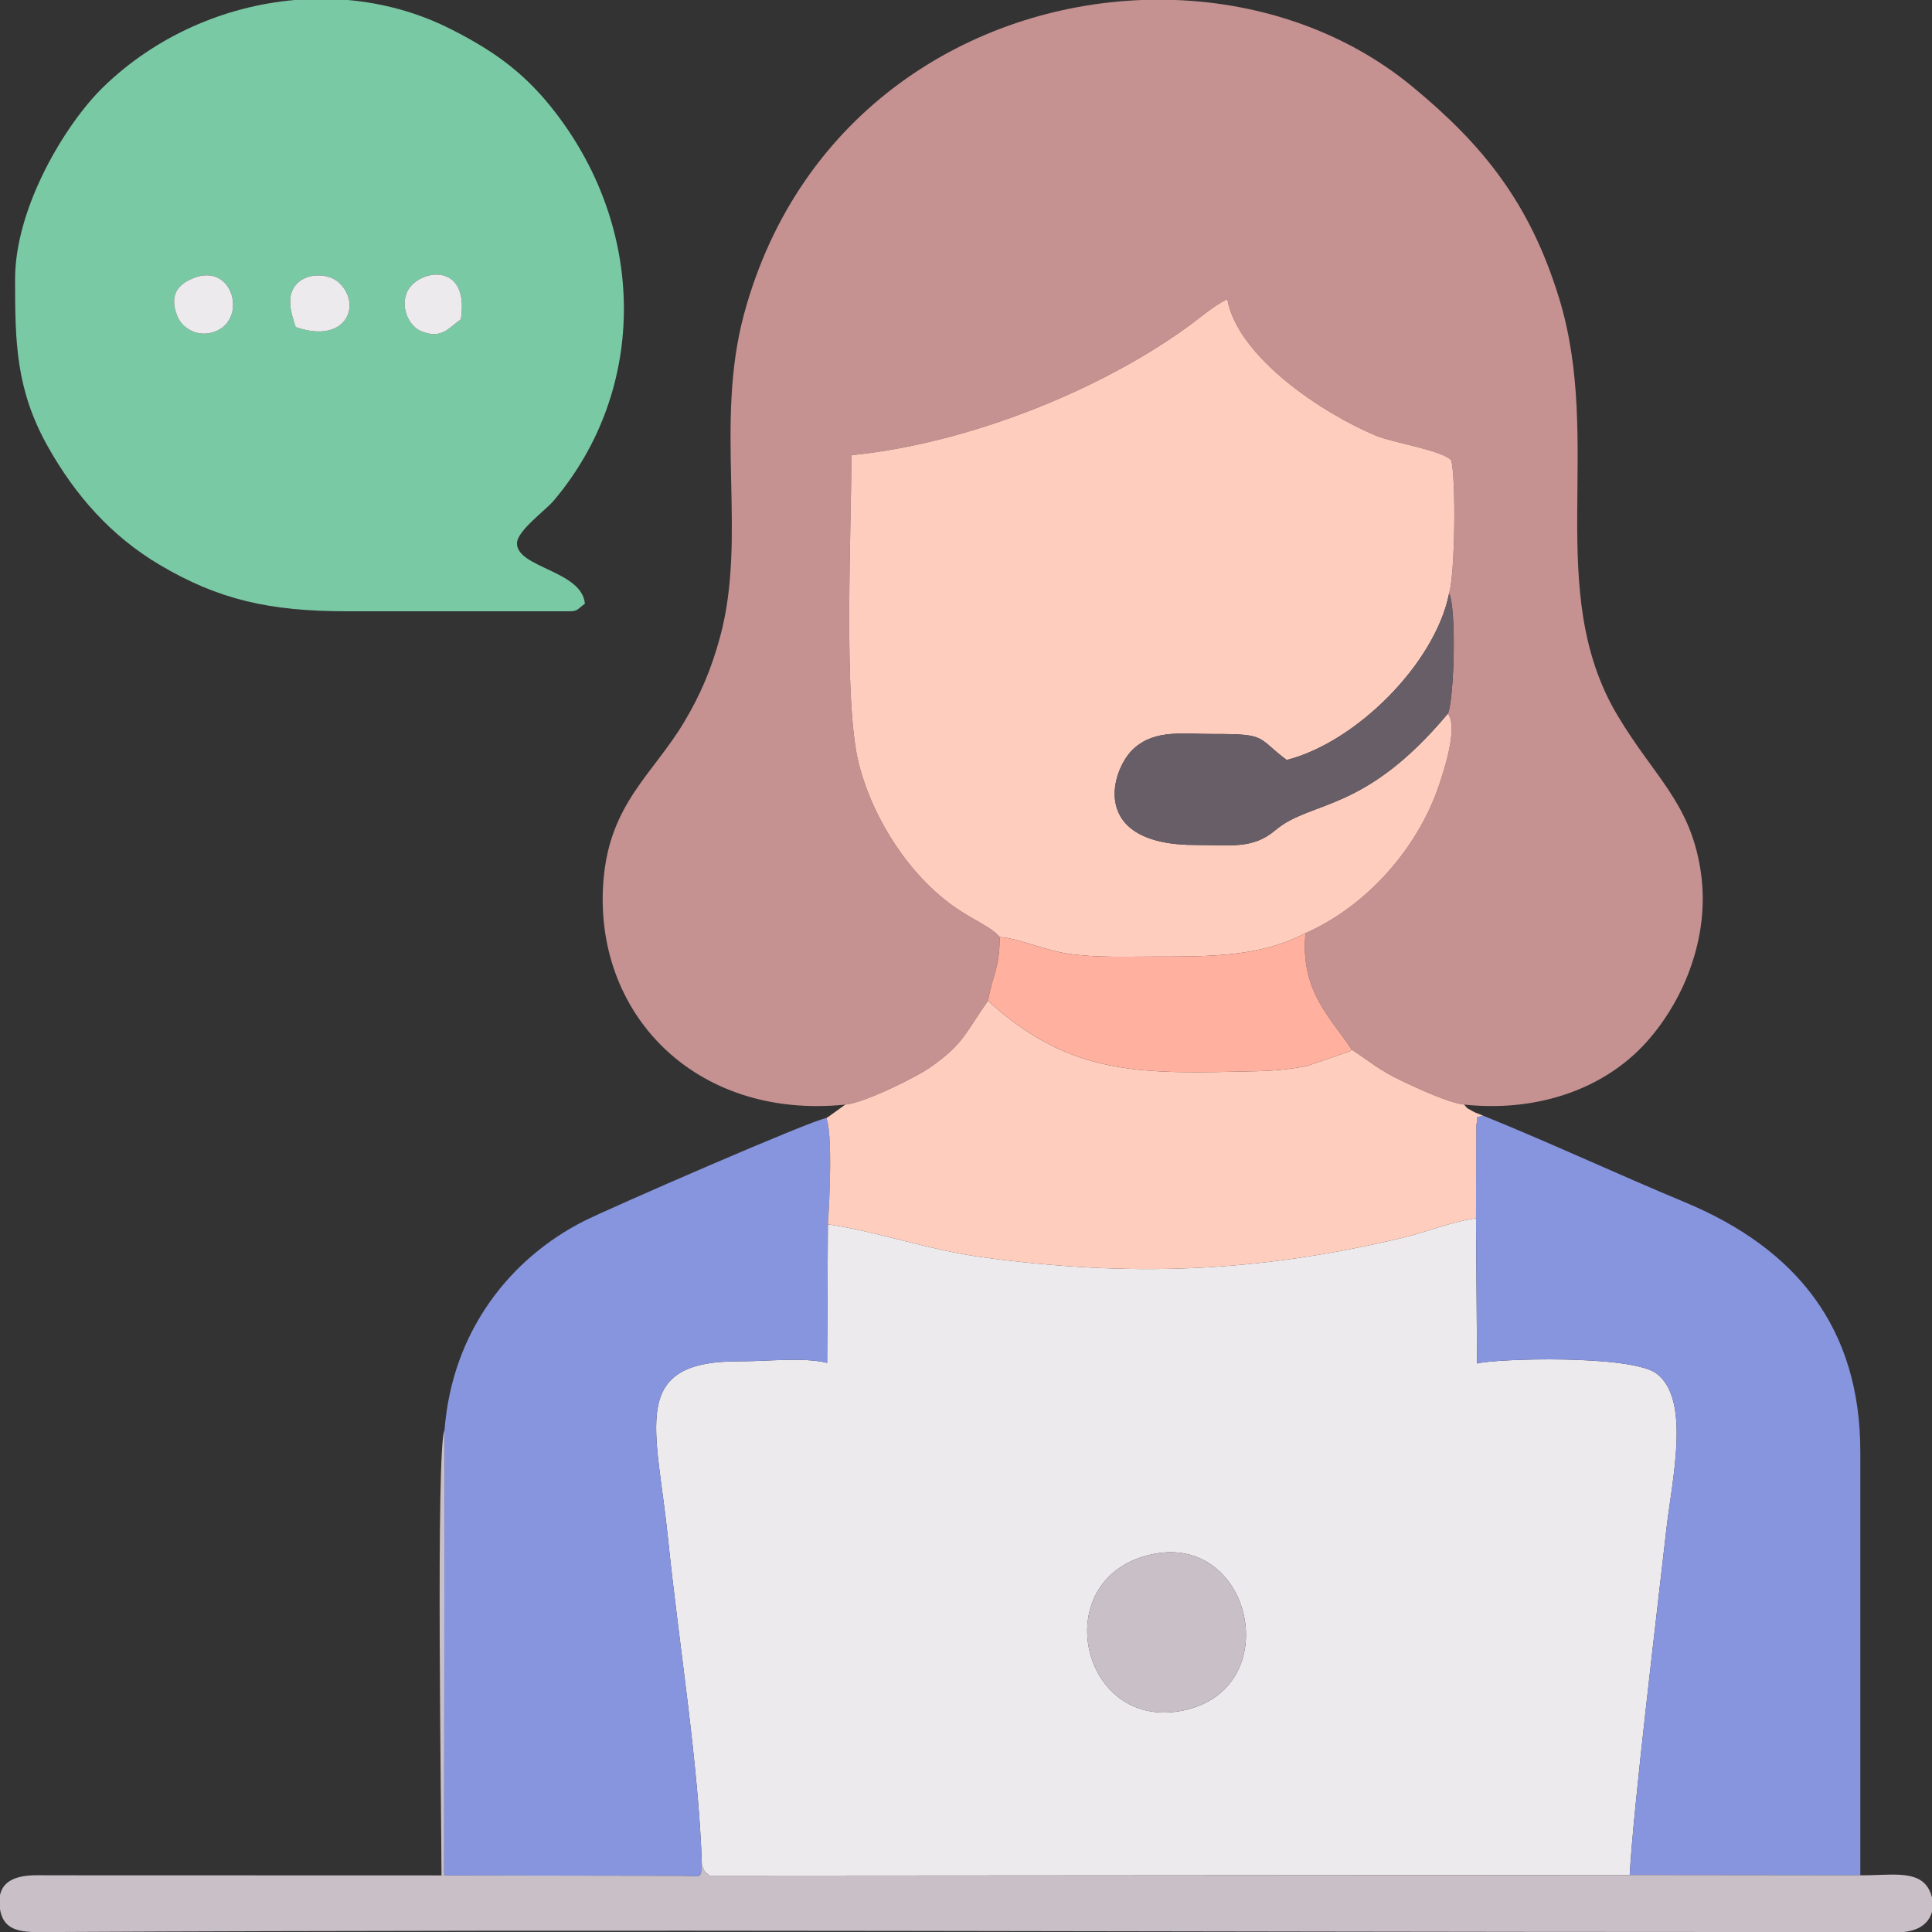 <?xml version="1.0" encoding="UTF-8"?>
<!DOCTYPE svg PUBLIC "-//W3C//DTD SVG 1.1//EN" "http://www.w3.org/Graphics/SVG/1.1/DTD/svg11.dtd">
<!-- Creator: CorelDRAW 2020 (64-Bit) -->
<svg xmlns="http://www.w3.org/2000/svg" xml:space="preserve" width="8.467mm" height="8.467mm" version="1.1" style="shape-rendering:geometricPrecision; text-rendering:geometricPrecision; image-rendering:optimizeQuality; fill-rule:evenodd; clip-rule:evenodd"
viewBox="0 0 846.66 846.66"
 xmlns:xlink="http://www.w3.org/1999/xlink"
 xmlns:xodm="http://www.corel.com/coreldraw/odm/2003">
 <rect x="0" y="0" width="846.66" height="846.66" fill="#333333" stroke="none"/>
 <defs>
  <style type="text/css">
   <![CDATA[
    .fil7 {fill:#685E68}
    .fil2 {fill:#7AC9A5}
    .fil4 {fill:#8795DE}
    .fil0 {fill:#C59191}
    .fil5 {fill:#C9BFC7}
    .fil1 {fill:#EDEAED}
    .fil3 {fill:#FECDBE}
    .fil6 {fill:#FFB09E}
   ]]>
  </style>
 </defs>
 <g id="Layer_x0020_1">
  <g id="_1452758825152">
   <path class="fil0" d="M370.42 484.08c8.1,-0.64 31.41,-12.14 37.59,-16.55 14.58,-10.44 14.78,-14.56 24.98,-28.96 1.89,-11.11 5.06,-13.75 5.11,-27.92 -3.61,-4.47 -11.36,-7.23 -20.11,-13.41 -19.12,-13.52 -35.26,-37.61 -41.64,-62.61 -6.86,-26.92 -3.24,-102.57 -3.24,-135.15 49.72,-4.92 107.67,-27.55 147.24,-56.19 5.6,-4.04 11.83,-9.58 17.49,-12.15 4.62,25.31 41.44,49.89 65.19,59.81 7.3,3.05 28.84,6.32 33,10.78 2.1,9.59 1.6,49.2 -0.97,58.25 3.25,7.23 2.2,45.86 -0.53,52.72 4.52,6.27 -1.76,25.05 -4.02,31.7 -9.27,27.32 -31.52,52.66 -58.39,64.52 -2.54,25.5 11.43,37.45 20.23,51.07 7.6,4.85 11.82,8.94 22.03,13.73 6.88,3.23 20.35,9.56 27.23,10.34 29.83,3.21 58.9,-5.43 78.2,-25.53 8.35,-8.71 15.44,-20.05 19.87,-31.39 4.81,-12.3 8.36,-28.28 5.49,-46.19 -4.72,-29.57 -20.42,-40.62 -36.48,-67.69 -32.31,-54.47 -5.86,-119.12 -25.52,-182.84 -12.82,-41.6 -33.31,-66.96 -64.31,-92.53 -28.92,-23.86 -65.84,-36.48 -103.83,-37.9l-14.43 0c-74.84,2.77 -150.44,48.65 -174.52,137.57 -13.14,48.51 1.5,97.34 -10.53,141.6 -3.84,14.1 -8.56,25.23 -15.71,37.21 -13.6,22.8 -32.46,35.58 -35.34,68.89 -5.02,58.24 39.58,105.54 105.92,98.82z"/>
   <path class="fil1" d="M505.17 681.06c43.8,-9.11 58.63,59.34 13.16,68.57 -45.25,9.19 -60.01,-58.83 -13.16,-68.57zm-142.37 -144.53l-0.33 60.71c-10.49,-2.58 -26.38,-0.62 -38.36,-0.67 -48.97,-0.22 -36.33,28.9 -31.33,77.96 4.57,44.87 13.47,99.01 14.81,142.98 1.9,4.33 1.19,2.28 3.29,4.46l403.31 -0.29c1.52,-29.03 12.13,-116.5 16.01,-151.09 2.45,-21.86 10.91,-57.18 -4.24,-68.64 -11.03,-8.35 -70.6,-6.62 -78.66,-4.41l-0.47 -63.64c-9.65,1.17 -22.25,6.21 -32.81,8.7 -63.51,15 -118.45,17.14 -183.35,8.39 -23.28,-3.14 -47.05,-11.49 -67.87,-14.46z"/>
   <path class="fil2" d="M84.76 121.88c17.13,-6.88 23.54,17.14 10.28,23.08 -7.75,3.48 -15.18,-0.8 -17.42,-6.62 -3.46,-8.97 0.17,-13.67 7.14,-16.46zm44.6 -121.89l22.88 0c15.57,1.35 30.89,5.5 45.11,12.67 18.07,9.11 31.33,18.38 43.85,33.86 42.31,52.36 43.1,123.67 1.41,172.93 -3.68,4.34 -16.06,13.18 -16.06,18.67 0,10.74 28.56,11.97 29.77,26.46 -2.99,2 -2.91,3.3 -6.62,3.3l-97.57 0c-33.95,0 -56.27,-5.02 -82.16,-20.35 -21.09,-12.49 -36.88,-30.25 -49.02,-51.86 -14.02,-24.99 -14.34,-45.76 -14.34,-73.3 0,-31.49 22.04,-67.96 38.4,-83.98 22.88,-22.38 53.27,-35.74 84.35,-38.4zm72.6 139.94c-5.44,3.86 -8.64,9.02 -17.63,5.09 -4.77,-2.09 -8.75,-9.43 -6.22,-16.4 3.8,-10.44 27.95,-15.11 23.85,11.31zm-72.4 3.39c-1.81,-5.6 -4.77,-14.06 0.98,-19.43 4.66,-4.33 13.67,-4.23 18.22,0.17 10.02,9.68 2.79,27 -19.2,19.26z"/>
   <path class="fil3" d="M438.1 410.65c8.01,0.52 19.58,5.79 30.14,7.32 12.35,1.78 25.29,1.23 37.77,1.23 24.22,0 46.29,0.16 66.11,-10.28 26.87,-11.86 49.12,-37.2 58.39,-64.52 2.26,-6.65 8.54,-25.43 4.02,-31.7 -36.8,44.03 -59.8,37.77 -75.59,51.09 -10.04,8.48 -19.51,6.46 -34.74,6.51 -47.35,0.14 -37.39,-33.1 -27.41,-42.2 9.47,-8.63 21.69,-6.37 35.69,-6.43 23.21,-0.09 18.28,1.66 31.41,11.37 30.21,-7.71 64.98,-42.04 71.17,-73.06 2.57,-9.05 3.07,-48.66 0.97,-58.25 -4.16,-4.46 -25.7,-7.73 -33,-10.78 -23.75,-9.92 -60.57,-34.5 -65.19,-59.81 -5.66,2.57 -11.89,8.11 -17.49,12.15 -39.57,28.64 -97.52,51.27 -147.24,56.19 0,32.58 -3.62,108.23 3.24,135.15 6.38,25 22.52,49.09 41.64,62.61 8.75,6.18 16.5,8.94 20.11,13.41z"/>
   <path class="fil4" d="M194.8 626.73l-0.17 195.13 103.23 0.18c9.46,0.02 9.2,1.78 9.73,-4.53 -1.34,-43.97 -10.24,-98.11 -14.81,-142.98 -5,-49.06 -17.64,-78.18 31.33,-77.96 11.98,0.05 27.87,-1.91 38.36,0.67l0.33 -60.71c0.73,-9.44 2.1,-40 -0.65,-46.56 -5.57,0.49 -95.9,39.86 -106.42,45.22 -31.47,16 -57.54,47.5 -60.93,91.54z"/>
   <path class="fil4" d="M646.83 533.9l0.47 63.64c8.06,-2.21 67.63,-3.94 78.66,4.41 15.15,11.46 6.69,46.78 4.24,68.64 -3.88,34.59 -14.49,122.06 -16.01,151.09l101.06 0.11 0 -185.14c0.13,-54.71 -28.06,-89.47 -77.01,-109.85 -30.24,-12.59 -57.99,-25.6 -88.36,-37.92 -4.49,1.5 -1.47,-0.77 -2.94,3.99l-0.11 41.03z"/>
   <path class="fil3" d="M370.42 484.08l-7.19 5.18c-0.24,0.16 -0.76,0.42 -1.08,0.71 2.75,6.56 1.38,37.12 0.65,46.56 20.82,2.97 44.59,11.32 67.87,14.46 64.9,8.75 119.84,6.61 183.35,-8.39 10.56,-2.49 23.16,-7.53 32.81,-8.7l0.11 -41.03c1.47,-4.76 -1.55,-2.49 2.94,-3.99 -1.3,-0.6 -2.92,-1 -4.28,-1.79 -4.14,-2.43 -1.43,-0.3 -3.99,-3.03 -6.88,-0.78 -20.35,-7.11 -27.23,-10.34 -10.21,-4.79 -14.43,-8.88 -22.03,-13.73 -0.29,0.27 -0.74,0.6 -0.94,0.74l-18.45 6.35c-7.29,1.46 -14.65,2.18 -22.27,2.35 -49.59,1.11 -80.88,2.77 -117.7,-30.86 -10.2,14.4 -10.4,18.52 -24.98,28.96 -6.18,4.41 -29.49,15.91 -37.59,16.55z"/>
   <path class="fil5" d="M815.25 821.79l-101.06 -0.11 -403.31 0.29c-2.1,-2.18 -1.39,-0.13 -3.29,-4.46 -0.53,6.31 -0.27,4.55 -9.73,4.53l-103.23 -0.18 0.17 -195.13c-3.85,7.56 -1.32,170.99 -1.32,195.13l-173.69 -0.05c-5.86,-0.07 -17.82,-0.72 -19.79,8.71l0 6.13c1.28,7.9 6.6,9.68 14.15,10.01l11.76 0c244.26,-1.26 491.71,0 736.42,0l71.92 0c7.66,-0.77 11.34,-4.61 12.42,-9l0 -6.03c-0.28,-1.21 -0.71,-2.38 -1.25,-3.45 -4.69,-9.12 -17.18,-6.18 -30.17,-6.39z"/>
   <path class="fil6" d="M438.1 410.65c-0.05,14.17 -3.22,16.81 -5.11,27.92 36.82,33.63 68.11,31.97 117.7,30.86 7.62,-0.17 14.98,-0.89 22.27,-2.35l18.45 -6.35c0.2,-0.14 0.65,-0.47 0.94,-0.74 -8.8,-13.62 -22.77,-25.57 -20.23,-51.07 -19.82,10.44 -41.89,10.28 -66.11,10.28 -12.48,0 -25.42,0.55 -37.77,-1.23 -10.56,-1.53 -22.13,-6.8 -30.14,-7.32z"/>
   <path class="fil7" d="M634.53 312.7c2.73,-6.86 3.78,-45.49 0.53,-52.72 -6.19,31.02 -40.96,65.35 -71.17,73.06 -13.13,-9.71 -8.2,-11.46 -31.41,-11.37 -14,0.06 -26.22,-2.2 -35.69,6.43 -9.98,9.1 -19.94,42.34 27.41,42.2 15.23,-0.05 24.7,1.97 34.74,-6.51 15.79,-13.32 38.79,-7.06 75.59,-51.09z"/>
   <path class="fil5" d="M505.17 681.06c-46.85,9.74 -32.09,77.76 13.16,68.57 45.47,-9.23 30.64,-77.68 -13.16,-68.57z"/>
   <path class="fil1" d="M129.56 143.32c21.99,7.74 29.22,-9.58 19.2,-19.26 -4.55,-4.4 -13.56,-4.5 -18.22,-0.17 -5.75,5.37 -2.79,13.83 -0.98,19.43z"/>
   <path class="fil1" d="M84.76 121.88c-6.97,2.79 -10.6,7.49 -7.14,16.46 2.24,5.82 9.67,10.1 17.42,6.62 13.26,-5.94 6.85,-29.96 -10.28,-23.08z"/>
   <path class="fil1" d="M201.96 139.93c4.1,-26.42 -20.05,-21.75 -23.85,-11.31 -2.53,6.97 1.45,14.31 6.22,16.4 8.99,3.93 12.19,-1.23 17.63,-5.09z"/>
  </g>
 </g>
</svg>
